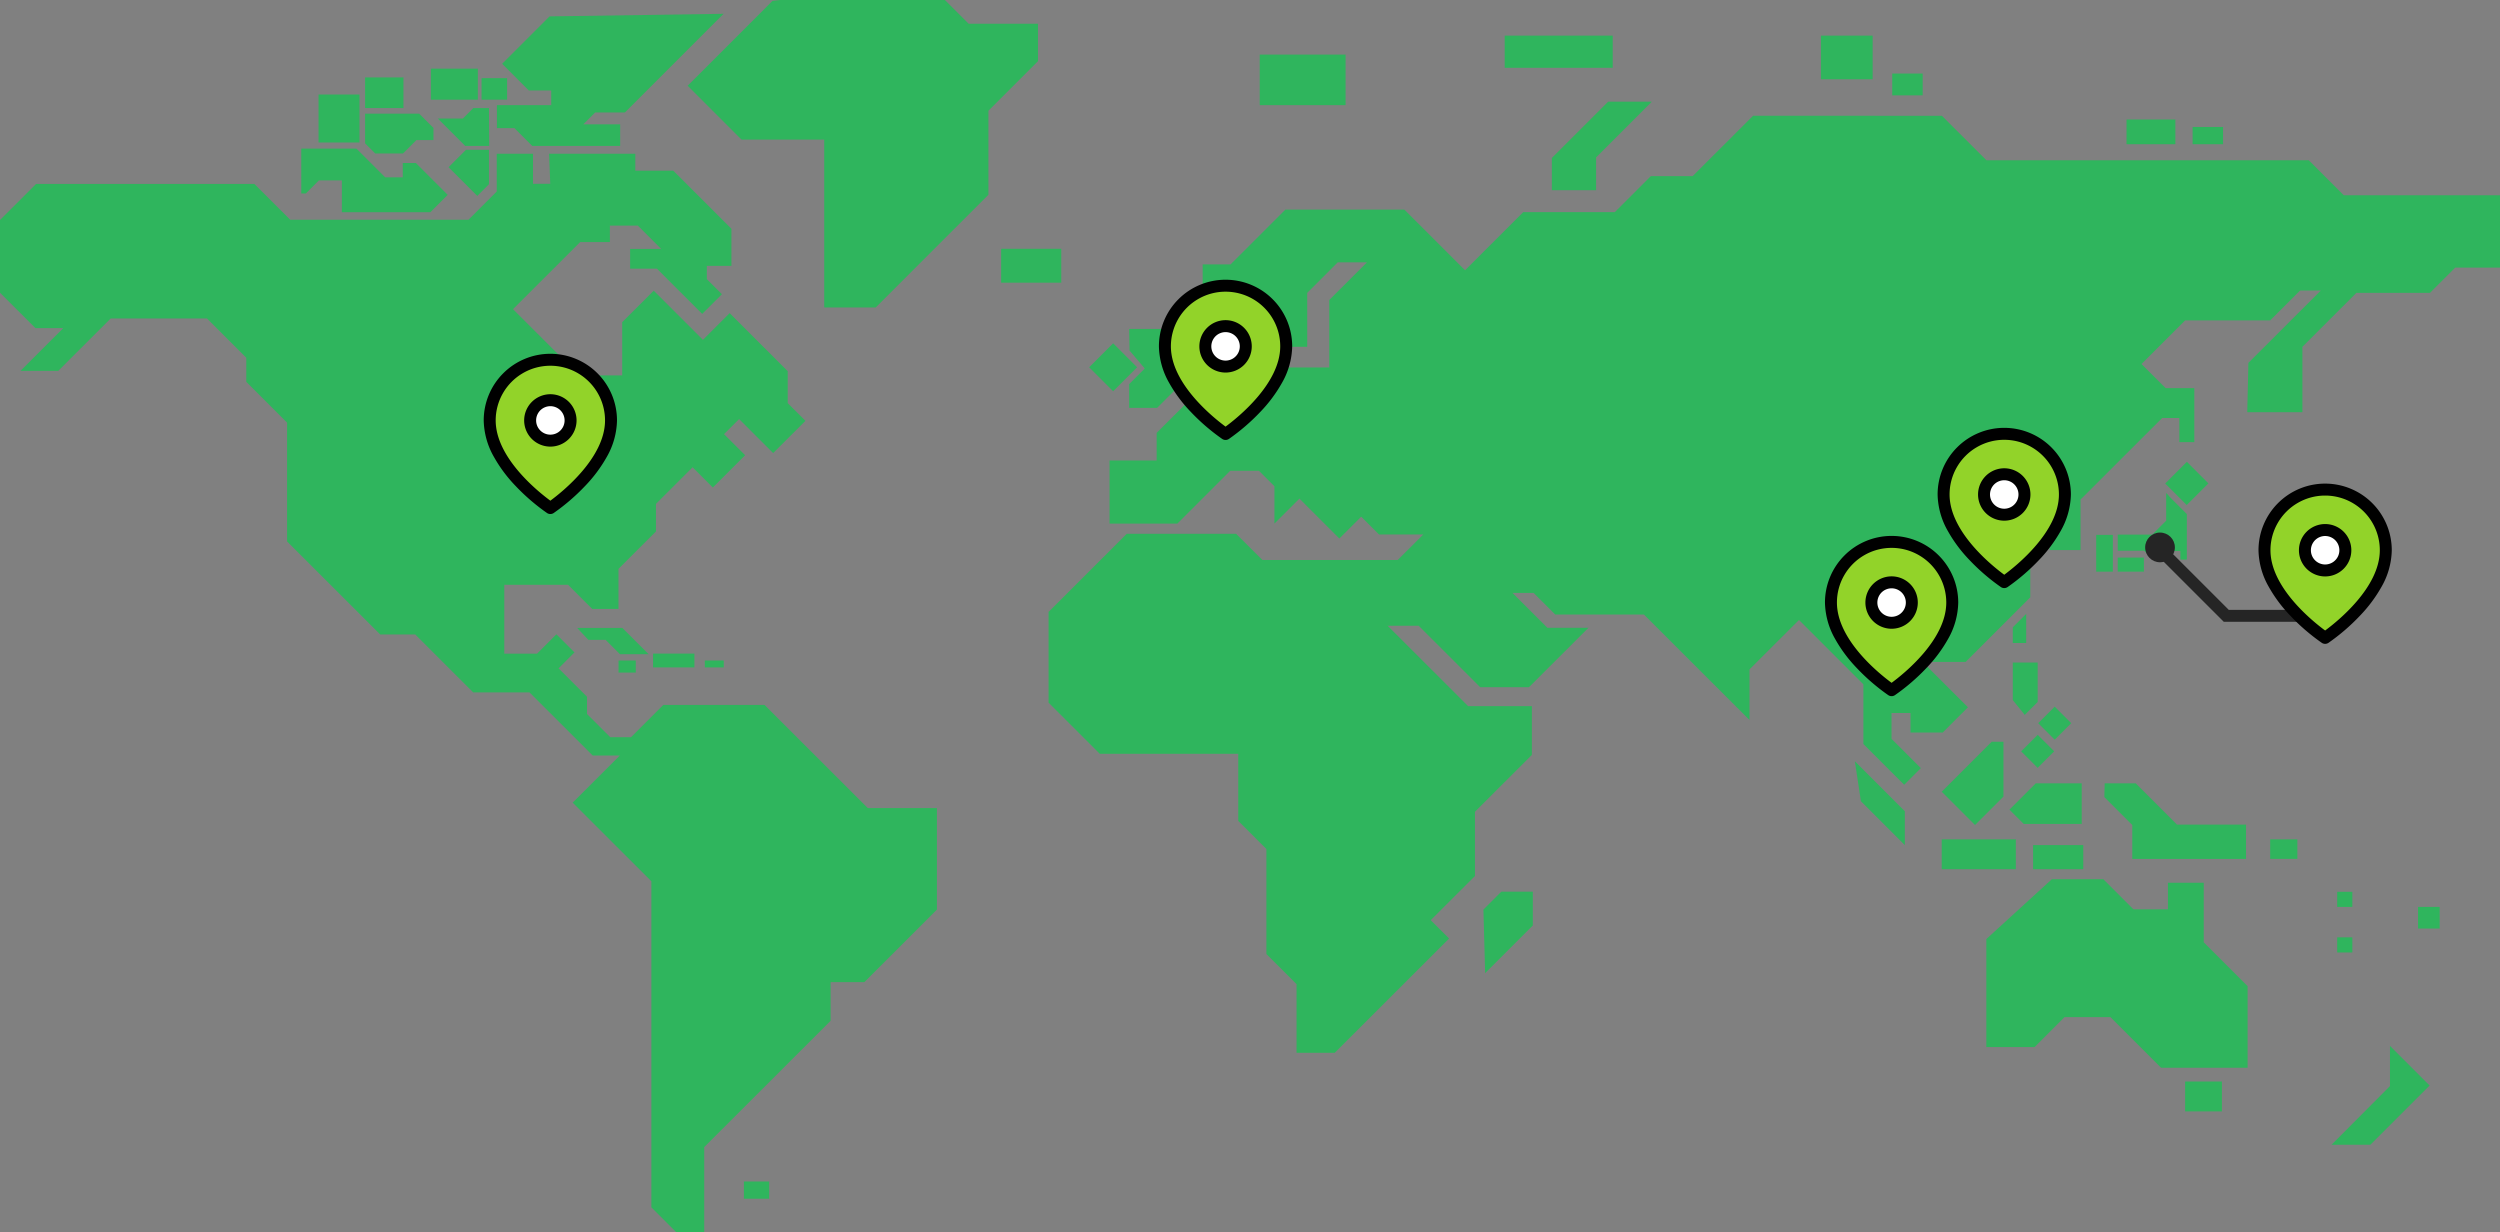 <svg xmlns="http://www.w3.org/2000/svg" xmlns:xlink="http://www.w3.org/1999/xlink" width="418" height="206" viewBox="0 0 418 206">
  <rect x="0" y="0" width="418" height="206" fill="#808080" stroke="none"/>
  <defs>
    <clipPath id="clip-path">
      <rect id="長方形_3783" data-name="長方形 3783" width="418" height="206" transform="translate(-17442 1320)" fill="none"/>
    </clipPath>
  </defs>
  <g id="マスクグループ_556" data-name="マスクグループ 556" transform="translate(17442 -1320)" clip-path="url(#clip-path)">
    <g id="グループ_11135" data-name="グループ 11135" transform="translate(-18272.924 -356.074)">
      <g id="グループ_3910" data-name="グループ 3910" transform="translate(830.924 1676.074)">
        <path id="パス_15877" data-name="パス 15877" d="M1266.78,127.1l-10.111,10.1h-6.989l-6.016,6.01h-15.31l-9.733,9.723-10.153-10.143h-19.886l-9.174,9.165h-4.659v8.014h8.838v5.758h8.646V156.71l5.1-5.1h4.887l-6.3,6.292v11.282h-13.107l-4.419-4.415-4.419,4.415v4.031l-6.917,6.91v4.607h-7.877v10.557h11.336l8.838-8.829h4.8l2.594,2.591v6.238l4.179-4.175,6.677,6.67,3.651-3.647,2.978,2.975h7.4l-4.275,4.271H1184.74l-4.4-4.391h-18.276l-13.077,13.064v15.175l8.556,8.547h23.158V245l4.707,4.7v17.563l5.043,5.038v11.468h6.388l19.117-19.1-3.074-3.071,7.4-7.39V243.466l9.51-9.5v-8.157h-10.663l-13.449-13.436h5.188l10.279,10.269h8.166l9.943-9.933h-6.869l-5.836-5.83h3.531l3.614,3.611h14.83l17.658,17.64v-8.463l8.271-8.262,10.768,10.758v9.981l6.821,6.814,2.786-2.783-4.9-4.894v-4.319h3.17v3.263h5.38l4.227-4.223-7.589-7.582h7.2l10.807-10.8v-8.109l-5.307-5.3v-4.1h8.526v9.6h5.188v-8.445l8.069-8.061,5.572-5.566h2.882v4.031h2.5V172.64h-4.8l-4.035-4.031,7.3-7.294h14.218l5-4.99h3.458l-12.1,12.092-.192,8.253h9.223V165.731l9.03-9.021h12.3l4.227-4.223h7.493V140.395h-26.13l-5.86-5.854h-53.893l-7.445-7.438Z" transform="translate(-973.665 -107.746)" fill="#2fb55d"/>
        <path id="パス_15878" data-name="パス 15878" d="M1627.2,982.685l2.993-2.993h5.268v5.653l-7.973,7.974Z" transform="translate(-1379.173 -830.608)" fill="#2fb55d"/>
        <path id="パス_15879" data-name="パス 15879" d="M2034.675,836.407l8.357,8.358v5.668l-7.349-7.349Z" transform="translate(-1724.543 -709.128)" fill="#2fb55d"/>
        <path id="パス_15880" data-name="パス 15880" d="M2138.28,814.96l-8.358,8.358,5.572,5.572,4.755-4.755V814.96Z" transform="translate(-1805.27 -690.945)" fill="#2fb55d"/>
        <rect id="長方形_2961" data-name="長方形 2961" width="12.393" height="4.995" transform="translate(324.653 140.339)" fill="#2fb55d"/>
        <path id="パス_15881" data-name="パス 15881" d="M2208.274,860.691l-4.4,4.395,2.384,2.384h9.7v-6.779Z" transform="translate(-1867.895 -729.713)" fill="#2fb55d"/>
        <path id="パス_15882" data-name="パス 15882" d="M2308.1,860.691h5.188l6.893,6.893h11.551v5.74h-19.021v-5.668l-4.67-4.67Z" transform="translate(-1956.197 -729.716)" fill="#2fb55d"/>
        <path id="パス_15883" data-name="パス 15883" d="M2178.491,976.258v18.06h8.069l5-5h7.685l8.454,8.454h14.474V984.135l-7.333-7.333v-9.959h-5.988v4.449h-5.764l-5.04-5.04h-8.6Z" transform="translate(-1846.374 -819.251)" fill="#2fb55d"/>
        <rect id="長方形_2962" data-name="長方形 2962" width="6.148" height="4.995" transform="translate(365.356 180.831)" fill="#2fb55d"/>
        <path id="パス_15884" data-name="パス 15884" d="M2378.5,507.419l-3.627,3.627,3.6,3.6,3.621-3.621Z" transform="translate(-2012.851 -430.201)" fill="#2fb55d"/>
        <path id="パス_15885" data-name="パス 15885" d="M2331.628,542.5l2.666,2.666v7.613h-1.081v-1.441h-1.273l-1.309,1.309h-2.125l-1.351-1.351h-4.413v-2.7h5.776l2.324-2.324v-4.641Z" transform="translate(-1968.655 -459.215)" fill="#2fb55d"/>
        <rect id="長方形_2963" data-name="長方形 2963" width="4.371" height="2.354" transform="translate(354.086 93.226)" fill="#2fb55d"/>
        <rect id="長方形_2964" data-name="長方形 2964" width="2.786" height="6.148" transform="translate(350.484 89.433)" fill="#2fb55d"/>
        <path id="パス_15886" data-name="パス 15886" d="M2209.748,674.508l-2.241,2.242v2.626h2.241Z" transform="translate(-1870.97 -571.862)" fill="#2fb55d"/>
        <path id="パス_15887" data-name="パス 15887" d="M2207.507,727.914h4.163v6.6l-2.162,2.161-2-2.482Z" transform="translate(-1870.97 -617.142)" fill="#2fb55d"/>
        <rect id="長方形_2965" data-name="長方形 2965" width="3.907" height="3.907" transform="matrix(0.707, -0.707, 0.707, 0.707, 340.787, 120.918)" fill="#2fb55d"/>
        <rect id="長方形_2966" data-name="長方形 2966" width="3.907" height="3.907" transform="matrix(0.707, -0.707, 0.707, 0.707, 337.937, 125.622)" fill="#2fb55d"/>
        <rect id="長方形_2967" data-name="長方形 2967" width="4.547" height="3.266" transform="translate(379.574 140.339)" fill="#2fb55d"/>
        <rect id="長方形_2968" data-name="長方形 2968" width="2.53" height="2.53" transform="translate(390.781 149.107)" fill="#2fb55d"/>
        <rect id="長方形_2969" data-name="長方形 2969" width="3.618" height="3.618" transform="translate(404.295 151.634)" fill="#2fb55d"/>
        <rect id="長方形_2970" data-name="長方形 2970" width="2.53" height="2.53" transform="translate(390.781 156.722)" fill="#2fb55d"/>
        <rect id="長方形_2971" data-name="長方形 2971" width="8.39" height="4.035" transform="translate(339.931 141.299)" fill="#2fb55d"/>
        <rect id="長方形_2972" data-name="長方形 2972" width="8.166" height="4.131" transform="translate(355.557 19.982)" fill="#2fb55d"/>
        <rect id="長方形_2973" data-name="長方形 2973" width="5.091" height="2.882" transform="translate(366.605 21.231)" fill="#2fb55d"/>
        <rect id="長方形_2974" data-name="長方形 2974" width="8.646" height="7.301" transform="translate(304.46 5.956)" fill="#2fb55d"/>
        <rect id="長方形_2975" data-name="長方形 2975" width="5.091" height="3.65" transform="translate(316.38 12.296)" fill="#2fb55d"/>
        <rect id="長方形_2976" data-name="長方形 2976" width="18.06" height="5.38" transform="translate(251.586 5.956)" fill="#2fb55d"/>
        <path id="パス_15888" data-name="パス 15888" d="M1718.862,111.761l-9.206,9.206v5.476h-7.4v-5.38l9.414-9.414h7.277Z" transform="translate(-1442.789 -94.645)" fill="#2fb55d"/>
        <rect id="長方形_2977" data-name="長方形 2977" width="14.356" height="8.454" transform="translate(210.625 9.126)" fill="#2fb55d"/>
        <path id="パス_15889" data-name="パス 15889" d="M1238.64,361.435h5.476v5.188l3.6,3.6-4.407,4.407h-4.671v-3.975l2.609-2.609-2.545-3Z" transform="translate(-1049.842 -306.434)" fill="#2fb55d"/>
        <rect id="長方形_2978" data-name="長方形 2978" width="5.67" height="5.67" transform="translate(182.108 61.409) rotate(-45)" fill="#2fb55d"/>
        <rect id="長方形_2979" data-name="長方形 2979" width="10.055" height="5.668" transform="translate(167.39 41.596)" fill="#2fb55d"/>
        <path id="パス_15890" data-name="パス 15890" d="M769.7,0l-1.3.144L754.207,14.34l9.006,9.006h13.833V51.409h8.61L804.5,32.568V18.519l8.286-8.286V3.965h-11.6L797.22,0Z" transform="translate(-639.235 -0.002)" fill="#2fb55d"/>
        <path id="パス_15891" data-name="パス 15891" d="M583,15.141l-16.5,16.5h-4.972l-1.981,1.981h6.16v3.614h-14.7l-2.978-2.978h-2.93V30.415h9.078v-2.45h-3.747L545.97,23.5l7.925-7.925Z" transform="translate(-462.013 -12.835)" fill="#2fb55d"/>
        <path id="パス_15892" data-name="パス 15892" d="M91.809,168.773,92,173.806H89.119v-5.033H83.054v6.316l-4.728,4.723h-29.8l-6-5.991H6.037L0,179.853v12.16l5.926,5.921h4.647l-7.145,7.139H9.744l8.766-8.758H34.6l6.581,6.575v4.031L48,213.735V233.6l15.563,15.549h5.86l9.7,9.694h9.414L99.109,269.4h4.515l-7.877,7.87,13.161,13.15v54.518l4.131,4.127h4.707V334.864l21.134-21.116v-6.464h5.635l12.137-12.127V278.174H145.089l-17.256-17.241H110.9l-5.4,5.4H102.04l-3.891-3.887v-2.879l-4.758-4.754,2.666-2.664-3.026-3.023-3.239,3.237H84.315V240.849H94.979l4.035,4.031h4.395v-6.695l6.268-6.263v-4.607L115.8,221.2l3.386,3.383,5.4-5.4-3.53-3.527,2.522-2.52,5.692,5.687,5.4-5.391-2.962-2.96v-5.344l-9.71-9.7-4.467,4.463-8.227-8.22-5.273,5.269v8.893H96.855L85.774,194.76,97,183.548h4.971v-2.761h4.673l3.9,3.9h-5.188v3.309h4.485l7.565,7.559,3.3-3.293-2.522-2.52v-2.224h4.107v-6.2l-9.727-9.718h-6.34v-2.826Z" transform="translate(0 -143.069)" fill="#2fb55d"/>
        <path id="パス_15893" data-name="パス 15893" d="M330.748,163.162h9.222l4.8,4.8h2.946v-2.4H349.9l5.332,5.332-2.9,2.9H337.537v-5.316h-3.843l-2.178,2.177h-.769Z" transform="translate(-280.376 -138.313)" fill="#2fb55d"/>
        <path id="パス_15894" data-name="パス 15894" d="M499.237,164.476v5.756l-1.953,1.953-4.8-4.8,2.914-2.914Z" transform="translate(-417.483 -139.427)" fill="#2fb55d"/>
        <path id="パス_15895" data-name="パス 15895" d="M489.251,124.973h-4.011l-4.579-4.579h4.179l1.753-1.753h2.618Z" transform="translate(-407.457 -100.572)" fill="#2fb55d"/>
        <rect id="長方形_2980" data-name="長方形 2980" width="4.275" height="3.602" transform="translate(80.515 13.065)" fill="#2fb55d"/>
        <rect id="長方形_2981" data-name="長方形 2981" width="7.853" height="5.191" transform="translate(72.043 11.477)" fill="#2fb55d"/>
        <path id="パス_15896" data-name="パス 15896" d="M400.817,125.813v3.963l1.693,1.693h4.647l2.24-2.24h2.852v-2.023l-2.39-2.39h-9.042Z" transform="translate(-339.773 -105.808)" fill="#2fb55d"/>
        <rect id="長方形_2982" data-name="長方形 2982" width="6.412" height="5.123" transform="translate(61.044 12.945)" fill="#2fb55d"/>
        <rect id="長方形_2983" data-name="長方形 2983" width="6.845" height="8.022" transform="translate(53.262 15.803)" fill="#2fb55d"/>
        <rect id="長方形_2984" data-name="長方形 2984" width="6.917" height="2.311" transform="translate(109.19 109.281)" fill="#2fb55d"/>
        <rect id="長方形_2985" data-name="長方形 2985" width="3.17" height="1.155" transform="translate(117.842 110.436)" fill="#2fb55d"/>
        <rect id="長方形_2986" data-name="長方形 2986" width="2.882" height="2.02" transform="translate(103.42 110.436)" fill="#2fb55d"/>
        <path id="パス_15897" data-name="パス 15897" d="M633.1,689.91l1.873,1.993h2.882l2.4,2.4h4.8l-4.395-4.395Z" transform="translate(-536.599 -584.919)" fill="#2fb55d"/>
        <rect id="長方形_2987" data-name="長方形 2987" width="4.227" height="2.882" transform="translate(124.38 197.546)" fill="#2fb55d"/>
        <path id="パス_15898" data-name="パス 15898" d="M2557.469,1165.793h6.495l9.9-9.9-6.625-6.625v6.714Z" transform="translate(-2167.634 -974.395)" fill="#2fb55d"/>
      </g>
      <g id="Icon_feather-map-pin" data-name="Icon feather-map-pin" transform="translate(1154.893 1747.61)">
        <path id="パス_1138" data-name="パス 1138" d="M24.782,11.641c0,7.887-10.141,14.648-10.141,14.648S4.5,19.528,4.5,11.641a10.141,10.141,0,1,1,20.282,0Z" transform="translate(-3.5 -0.5)" fill="#92d329"/>
        <path id="パス_1138_-_アウトライン" data-name="パス 1138 - アウトライン" d="M14.641.5A11.141,11.141,0,0,1,25.782,11.641a12.752,12.752,0,0,1-1.707,6.1,23.717,23.717,0,0,1-3.638,4.874,34.046,34.046,0,0,1-5.242,4.51,1,1,0,0,1-1.109,0,34.046,34.046,0,0,1-5.242-4.51,23.717,23.717,0,0,1-3.638-4.874,12.752,12.752,0,0,1-1.707-6.1A11.141,11.141,0,0,1,14.641.5Zm0,24.561c2.058-1.517,9.141-7.189,9.141-13.421a9.141,9.141,0,0,0-18.282,0C5.5,17.883,12.58,23.546,14.64,25.061Z" transform="translate(-3.5 -0.5)"/>
        <path id="パス_1139" data-name="パス 1139" d="M20.261,13.88a3.38,3.38,0,1,1-3.38-3.38A3.38,3.38,0,0,1,20.261,13.88Z" transform="translate(-5.739 -2.739)" fill="#fff"/>
        <path id="パス_1139_-_アウトライン" data-name="パス 1139 - アウトライン" d="M16.88,9.5a4.38,4.38,0,1,1-4.38,4.38A4.385,4.385,0,0,1,16.88,9.5Zm0,6.76a2.38,2.38,0,1,0-2.38-2.38A2.383,2.383,0,0,0,16.88,16.261Z" transform="translate(-5.739 -2.739)"/>
      </g>
      <g id="Icon_feather-map-pin-2" data-name="Icon feather-map-pin" transform="translate(1024.697 1722.844)">
        <path id="パス_1138-2" data-name="パス 1138" d="M24.782,11.641c0,7.887-10.141,14.648-10.141,14.648S4.5,19.528,4.5,11.641a10.141,10.141,0,1,1,20.282,0Z" transform="translate(-3.5 -0.5)" fill="#92d329"/>
        <path id="パス_1138_-_アウトライン-2" data-name="パス 1138 - アウトライン" d="M14.641.5A11.141,11.141,0,0,1,25.782,11.641a12.752,12.752,0,0,1-1.707,6.1,23.717,23.717,0,0,1-3.638,4.874,34.046,34.046,0,0,1-5.242,4.51,1,1,0,0,1-1.109,0,34.046,34.046,0,0,1-5.242-4.51,23.717,23.717,0,0,1-3.638-4.874,12.752,12.752,0,0,1-1.707-6.1A11.141,11.141,0,0,1,14.641.5Zm0,24.561c2.058-1.517,9.141-7.189,9.141-13.421a9.141,9.141,0,0,0-18.282,0C5.5,17.883,12.58,23.546,14.64,25.061Z" transform="translate(-3.5 -0.5)"/>
        <path id="パス_1139-2" data-name="パス 1139" d="M20.261,13.88a3.38,3.38,0,1,1-3.38-3.38A3.38,3.38,0,0,1,20.261,13.88Z" transform="translate(-5.739 -2.739)" fill="#fff"/>
        <path id="パス_1139_-_アウトライン-2" data-name="パス 1139 - アウトライン" d="M16.88,9.5a4.38,4.38,0,1,1-4.38,4.38A4.385,4.385,0,0,1,16.88,9.5Zm0,6.76a2.38,2.38,0,1,0-2.38-2.38A2.383,2.383,0,0,0,16.88,16.261Z" transform="translate(-5.739 -2.739)"/>
      </g>
      <g id="Icon_feather-map-pin-3" data-name="Icon feather-map-pin" transform="translate(1136.059 1765.68)">
        <path id="パス_1138-3" data-name="パス 1138" d="M24.782,11.641c0,7.887-10.141,14.648-10.141,14.648S4.5,19.528,4.5,11.641a10.141,10.141,0,1,1,20.282,0Z" transform="translate(-3.5 -0.5)" fill="#92d329"/>
        <path id="パス_1138_-_アウトライン-3" data-name="パス 1138 - アウトライン" d="M14.641.5A11.141,11.141,0,0,1,25.782,11.641a12.752,12.752,0,0,1-1.707,6.1,23.717,23.717,0,0,1-3.638,4.874,34.046,34.046,0,0,1-5.242,4.51,1,1,0,0,1-1.109,0,34.046,34.046,0,0,1-5.242-4.51,23.717,23.717,0,0,1-3.638-4.874,12.752,12.752,0,0,1-1.707-6.1A11.141,11.141,0,0,1,14.641.5Zm0,24.561c2.058-1.517,9.141-7.189,9.141-13.421a9.141,9.141,0,0,0-18.282,0C5.5,17.883,12.58,23.546,14.64,25.061Z" transform="translate(-3.5 -0.5)"/>
        <path id="パス_1139-3" data-name="パス 1139" d="M20.261,13.88a3.38,3.38,0,1,1-3.38-3.38A3.38,3.38,0,0,1,20.261,13.88Z" transform="translate(-5.739 -2.739)" fill="#fff"/>
        <path id="パス_1139_-_アウトライン-3" data-name="パス 1139 - アウトライン" d="M16.88,9.5a4.38,4.38,0,1,1-4.38,4.38A4.385,4.385,0,0,1,16.88,9.5Zm0,6.76a2.38,2.38,0,1,0-2.38-2.38A2.383,2.383,0,0,0,16.88,16.261Z" transform="translate(-5.739 -2.739)"/>
      </g>
      <g id="Icon_feather-map-pin-4" data-name="Icon feather-map-pin" transform="translate(911.803 1735.227)">
        <path id="パス_1138-4" data-name="パス 1138" d="M24.782,11.641c0,7.887-10.141,14.648-10.141,14.648S4.5,19.528,4.5,11.641a10.141,10.141,0,1,1,20.282,0Z" transform="translate(-3.5 -0.5)" fill="#92d329"/>
        <path id="パス_1138_-_アウトライン-4" data-name="パス 1138 - アウトライン" d="M14.641.5A11.141,11.141,0,0,1,25.782,11.641a12.752,12.752,0,0,1-1.707,6.1,23.717,23.717,0,0,1-3.638,4.874,34.046,34.046,0,0,1-5.242,4.51,1,1,0,0,1-1.109,0,34.046,34.046,0,0,1-5.242-4.51,23.717,23.717,0,0,1-3.638-4.874,12.752,12.752,0,0,1-1.707-6.1A11.141,11.141,0,0,1,14.641.5Zm0,24.561c2.058-1.517,9.141-7.189,9.141-13.421a9.141,9.141,0,0,0-18.282,0C5.5,17.883,12.58,23.546,14.64,25.061Z" transform="translate(-3.5 -0.5)"/>
        <path id="パス_1139-4" data-name="パス 1139" d="M20.261,13.88a3.38,3.38,0,1,1-3.38-3.38A3.38,3.38,0,0,1,20.261,13.88Z" transform="translate(-5.739 -2.739)" fill="#fff"/>
        <path id="パス_1139_-_アウトライン-4" data-name="パス 1139 - アウトライン" d="M16.88,9.5a4.38,4.38,0,1,1-4.38,4.38A4.385,4.385,0,0,1,16.88,9.5Zm0,6.76a2.38,2.38,0,1,0-2.38-2.38A2.383,2.383,0,0,0,16.88,16.261Z" transform="translate(-5.739 -2.739)"/>
      </g>
      <path id="パス_15899" data-name="パス 15899" d="M-15500.831-8286.752h-16.111l-11.691-11.689,1.414-1.414,11.105,11.1h15.283Z" transform="translate(16719.682 10066.794)" fill="#252525"/>
      <g id="Icon_feather-map-pin-5" data-name="Icon feather-map-pin" transform="translate(1208.546 1756.934)">
        <path id="パス_1138-5" data-name="パス 1138" d="M24.782,11.641c0,7.887-10.141,14.648-10.141,14.648S4.5,19.528,4.5,11.641a10.141,10.141,0,1,1,20.282,0Z" transform="translate(-3.5 -0.5)" fill="#92d329"/>
        <path id="パス_1138_-_アウトライン-5" data-name="パス 1138 - アウトライン" d="M14.641.5A11.141,11.141,0,0,1,25.782,11.641a12.752,12.752,0,0,1-1.707,6.1,23.717,23.717,0,0,1-3.638,4.874,34.046,34.046,0,0,1-5.242,4.51,1,1,0,0,1-1.109,0,34.046,34.046,0,0,1-5.242-4.51,23.717,23.717,0,0,1-3.638-4.874,12.752,12.752,0,0,1-1.707-6.1A11.141,11.141,0,0,1,14.641.5Zm0,24.561c2.058-1.517,9.141-7.189,9.141-13.421a9.141,9.141,0,0,0-18.282,0C5.5,17.883,12.58,23.546,14.64,25.061Z" transform="translate(-3.5 -0.5)"/>
        <path id="パス_1139-5" data-name="パス 1139" d="M20.261,13.88a3.38,3.38,0,1,1-3.38-3.38A3.38,3.38,0,0,1,20.261,13.88Z" transform="translate(-5.739 -2.739)" fill="#fff"/>
        <path id="パス_1139_-_アウトライン-5" data-name="パス 1139 - アウトライン" d="M16.88,9.5a4.38,4.38,0,1,1-4.38,4.38A4.385,4.385,0,0,1,16.88,9.5Zm0,6.76a2.38,2.38,0,1,0-2.38-2.38A2.383,2.383,0,0,0,16.88,16.261Z" transform="translate(-5.739 -2.739)"/>
      </g>
      <circle id="楕円形_161" data-name="楕円形 161" cx="2.485" cy="2.485" r="2.485" transform="translate(1189.594 1765.117)" fill="#252525"/>
    </g>
  </g>
</svg>
